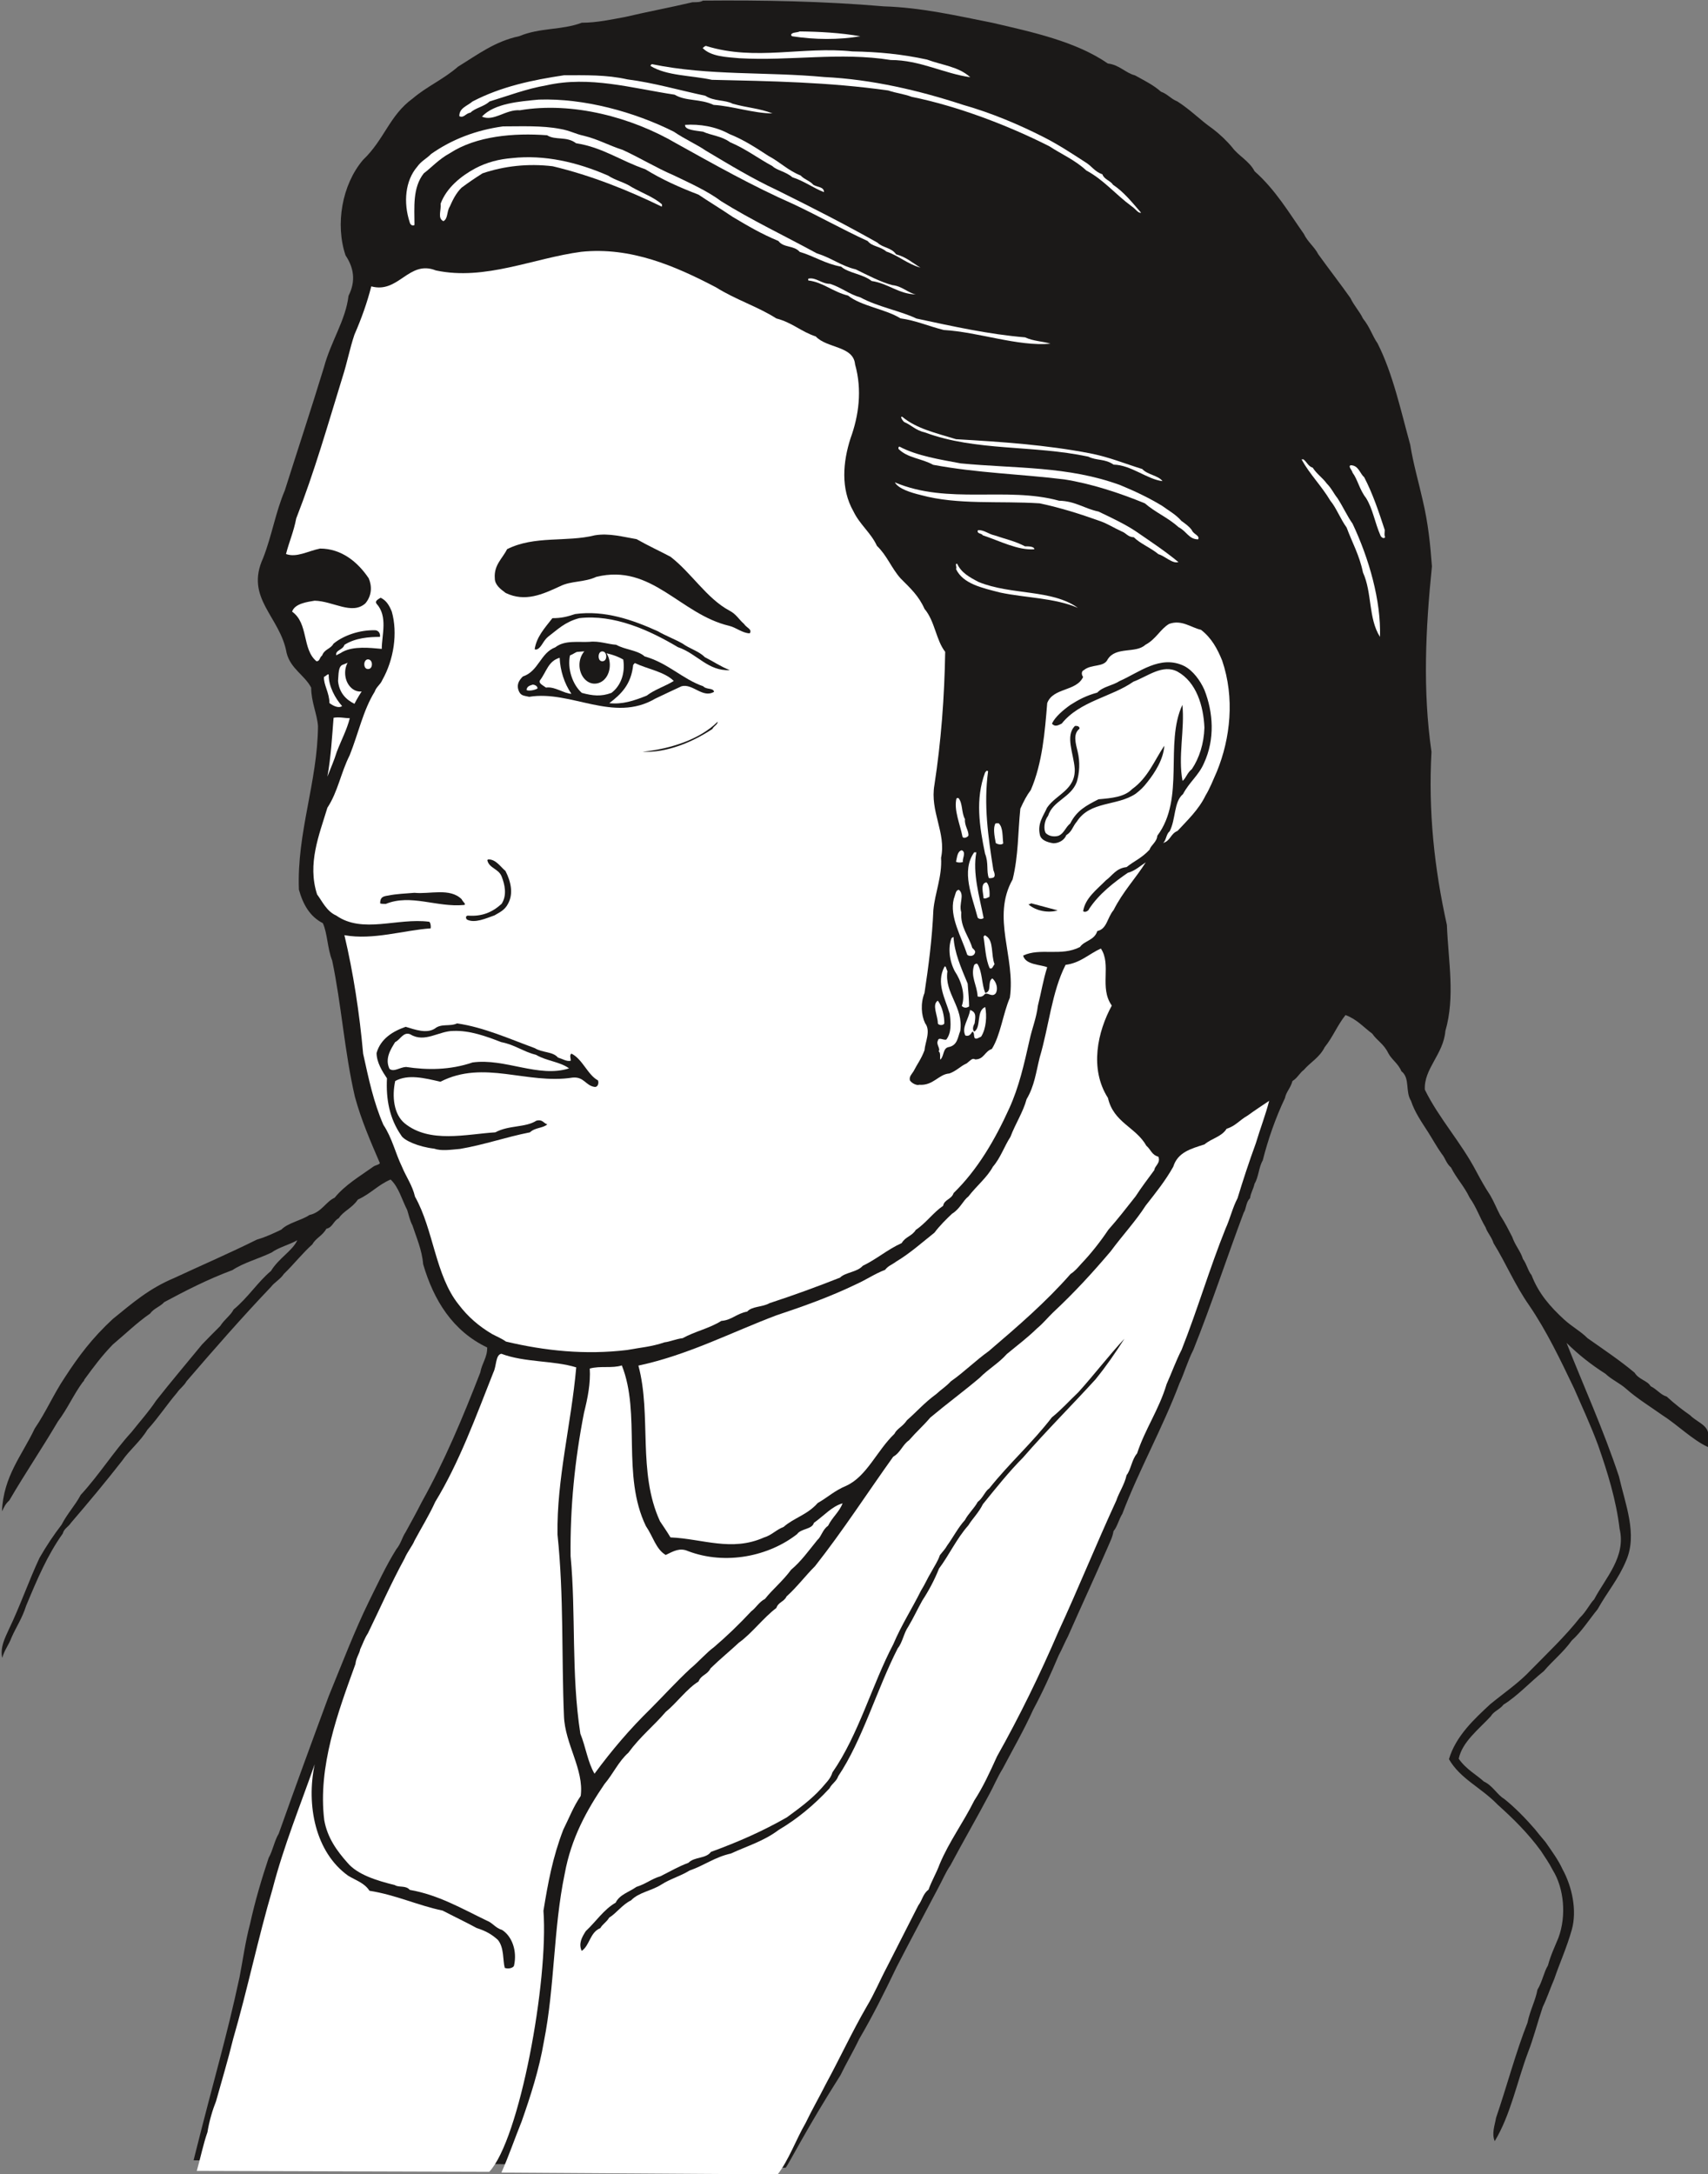 <svg xmlns="http://www.w3.org/2000/svg" xml:space="preserve" width="720.68" height="917.367" fill-rule="evenodd" stroke-linejoin="round" stroke-width="28.222" preserveAspectRatio="xMidYMid" version="1.2" viewBox="0 0 19068 24272"><rect x="0" y="0" width="19068" height="24272" fill="#808080" stroke="none"/><defs class="ClipPathGroup"><clipPath id="a" clipPathUnits="userSpaceOnUse"><path d="M0 0h19068v24272H0z"/></clipPath></defs><g class="SlideGroup"><g class="Slide" clip-path="url(#a)"><g class="Page"><g class="com.sun.star.drawing.ClosedBezierShape"><path fill="none" d="M19 6h19052v24196H19z" class="BoundingBox"/><path fill="#1B1918" d="M7849 7c671-6 1339 6 2019 64 417 13 811 104 1209 183 447 104 933 208 1291 455 129 15 198 106 302 132 114 63 208 109 290 182 81 31 109 79 185 110 150 96 264 216 394 305 78 60 155 132 218 208 66 91 191 152 249 266 236 209 385 465 550 699 43 91 117 142 162 229 117 162 252 337 358 487 44 92 102 148 140 229 81 101 104 193 163 277 172 340 261 757 365 1133 33 210 97 429 138 614 63 264 86 502 104 743-71 696-104 1384-5 2070-36 663 30 1293 172 1933 16 409 94 800-17 1184-21 259-242 421-229 655 157 320 404 587 574 912 53 99 97 178 157 269 44 76 72 150 110 221 58 89 96 168 134 241 36 102 94 160 120 247 43 58 58 137 96 180 79 208 214 358 363 495 92 84 186 132 262 209 183 129 363 249 526 386 46 76 145 89 178 150 76 38 111 96 180 116 91 84 178 150 262 209 66 68 182 104 200 193v162c-172-78-348-254-513-358-147-104-284-188-401-292-74-66-165-104-231-168-163-104-297-210-435-345 181 460 412 968 585 1491 71 312 208 643 81 937-86 208-208 346-320 546-92 112-183 255-287 347-99 137-214 226-313 343-149 119-299 282-449 373-43 56-112 76-142 130-138 149-320 287-359 475 84 121 204 182 280 254 99 45 150 149 226 193 119 94 249 228 345 340 23 30 74 91 117 142 69 99 145 203 191 305 109 198 162 462 104 673-59 208-137 376-196 551-45 104-84 221-129 313-59 175-104 353-163 503-124 330-195 701-373 995-36-84 0-175 15-261 122-356 221-734 351-1062 27-135 91-252 111-368 54-87 71-196 117-270 31-116 76-208 117-309 91-244 63-554-64-757-40-79-86-143-132-214-142-195-307-358-482-515-186-193-417-287-544-508 76-259 285-450 460-613 157-129 320-238 455-383 177-180 386-379 548-585 66-61 112-158 158-203 127-242 358-475 284-788-38-320-134-630-239-930-86-233-177-424-269-637-157-328-305-638-500-925-163-233-259-470-399-696-23-73-69-116-89-177-66-110-104-229-178-331-63-132-142-208-208-337-56-49-63-105-104-153-51-71-109-175-150-239-76-119-150-223-193-353-66-104-8-254-107-330-35-86-109-129-147-203-51-104-124-137-178-216-96-71-172-162-299-208-94 119-140 244-232 358-58 117-162 170-233 254-46 33-74 94-127 124-23 84-69 117-84 191-105 221-189 462-248 696-45 76-45 183-91 259-18 74-41 96-51 163-48 45-40 116-71 162-190 508-358 1021-561 1529-64 125-104 267-155 374-191 505-452 967-638 1457-40 64-58 148-99 194-12 73-38 116-63 177-150 346-300 668-445 997-40 76-63 137-104 213-86 204-180 412-284 605-107 236-224 437-341 660-63 102-99 193-145 277-142 269-297 536-439 803-53 76-91 170-140 259-155 295-312 587-462 879-135 282-267 546-416 800-69 145-143 267-209 404-376 591-576 990-612 1033l-6610-83c246-983 363-1347 513-2043 38-198 66-403 117-594 58-264 129-500 208-739 46-79 66-196 112-269 185-521 371-1029 559-1537 147-358 287-726 447-1053 104-210 190-398 307-586 54-66 64-132 104-191 64-117 122-221 181-338 250-447 458-942 653-1445 18-104 79-167 77-279-384-183-597-526-715-930-13-162-79-307-119-432-31-58-44-127-59-172-63-125-94-254-185-341-140 59-221 158-366 224-64 96-163 129-213 208-61 31-69 104-138 117-48 84-116 101-157 175-104 92-213 229-318 330-40 61-104 92-144 145-318 333-651 714-943 1054-28 51-78 84-104 125-117 137-208 279-333 416-78 130-200 226-282 346-180 231-370 459-571 693-31 48-76 61-91 119-171 239-285 508-409 806-46 144-110 234-163 354-33 89-79 137-104 228-25-117 30-221 71-312 130-270 226-550 345-804 79-137 155-251 247-371 63-124 150-213 213-332 208-226 371-488 567-701 104-132 190-224 274-351 170-216 340-416 513-627 61-64 132-135 203-206 51-79 117-119 150-185 163-135 272-310 417-430 86-142 241-226 294-343-91 51-208 79-289 138-150 71-313 114-435 195-279 104-525 231-762 358-45 51-116 69-157 127-150 104-277 229-417 346-127 132-213 249-317 391-5 20-18 28-18 28-104 142-170 297-277 439-185 313-360 569-543 882-49 45-59 78-82 122 16-392 224-625 366-925 125-183 211-384 333-566 157-242 307-442 538-656 231-188 407-340 684-457 322-150 612-274 924-429 112-33 198-76 274-112 74-76 224-102 313-163 137-30 183-149 282-193 117-144 284-241 429-345 25-20 64-20 76-41-104-241-208-480-279-741-117-506-150-1029-254-1522-53-132-53-307-104-416-145-74-221-209-267-374-25-635 208-1201 213-1826-10-137-76-269-76-429-73-140-228-209-274-386-71-409-470-610-262-1062 99-255 137-507 242-755 152-480 289-892 436-1372 79-295 242-523 275-800 84-165 58-315-33-450-117-345-41-790 195-1067 239-228 295-497 554-685 158-135 344-214 507-356 223-137 411-282 683-340 231-97 477-66 698-150 170 0 338-38 483-64 259-61 495-104 754-165 54 0 84 0 117-18Z"/></g><g class="com.sun.star.drawing.ClosedBezierShape"><path fill="none" d="M4036 195h11941v12573H4036z" class="BoundingBox"/><path fill="#1B1918" d="M10374 11822c26-104 125-307 64-399-109-150 2-338-5-480 38-675 333-1349 112-1978 38-607 162-1220 116-1811-96-89-116-239-177-338-69-150-163-254-254-372-206-170-326-455-506-655-178-216-190-536-124-811 111-297 165-635 78-922 331 59 737 254 1072 170-167-149-467-81-675-210-135-5-234-71-338-104-300-105-503-272-800-371-214-135-437-214-653-346-64-18-104-43-160-58-86-76-208-122-302-168-140-46-219-117-351-157-76-79-228-46-297-122-446-59-870-13-1286 89-450 210-971 20-1387 132-89 51-155 134-257 122-86-110-157-234-190-376-27-150-17-280 0-430 58-144 145-254 234-365 124-143 213-343 332-480 8-16 18-28 18-28 117-109 216-168 353-242 150-147 307-251 475-370 285-135 592-214 887-254 543-56 1065-196 1580-292 676 0 1347 20 2030 58 300 84 635 46 914 150 300 53 584 124 866 221 122 58 260 91 376 150 493 221 833 558 1259 840 104 89 188 183 284 272 74 48 150 150 208 208 66 72 143 145 191 221 84 87 127 191 201 275 33 38 45 96 76 111 139 201 277 371 393 564 115 112 186 244 277 374 54 76 82 147 127 213 59 104 104 191 140 307 165 552 295 1100 432 1667 142 704-97 1388 13 2089 137 670-41 1323 134 1973 114 600 211 1263-13 1837-35 30-30 88-63 104-58-33-64-94-122-120-46-96-150-167-196-254-170-78-231-241-383-325-99-18-145 41-183 97-25 73-79 119-99 185-76 97-99 201-188 277-84 91-165 170-246 267-59 15-74 58-120 91-76 46-117 94-180 125-132 116-279 200-406 304-64 49-127 79-209 112-89 74-226 99-343 99-38-12-73 13-83 33-21 26-21 46-37 46-46-46-89-104-135-140-33-68-104-68-142-129-129-51-129-196-190-297-117-199-148-437-77-671 77-107 150-198 105-348-150-188 22-429-133-610-17-38-25-73 0-96 79-94 125-224 196-315 91-206 229-343 371-508 64-92 156-160 224-234 59-89 155-122 206-208 269-305 351-734 470-1133 43-279-15-599-137-830-92-242-300-346-508-470-326-26-405 330-702 332-236 56-341 206-554 267-94 33-25 117-71 147-91 49-191 61-269 117-54 21-84 61-84 112 0 157-28 279-46 411-25 176-58 333-86 496-290 279-89 663-193 993-170 419-92 904-28 1323-23 214-137 389-168 572-109 155-254 117-363 266-112 74-236 105-340 171 20-51 5-117 45-163Z"/></g><g class="com.sun.star.drawing.ClosedBezierShape"><path fill="none" d="M8832 351h775v86h-775z" class="BoundingBox"/><path fill="#FFF" d="M8928 351c216 2 456 15 677 54-244 41-507 39-761 0-12-5-12-18-12-18 12-29 66-21 96-36Z"/></g><g class="com.sun.star.drawing.ClosedBezierShape"><path fill="none" d="M7844 513h2989v351H7844z" class="BoundingBox"/><path fill="#FFF" d="M7889 515c546 168 1072 0 1627 59 292 5 551 30 833 91 175 65 350 77 483 197-295-41-562-192-887-192-566-91-1119 13-1693-20-142-13-315-18-408-114 5 0 30-32 45-21Z"/></g><g class="com.sun.star.drawing.ClosedBezierShape"><path fill="none" d="M7262 716h5478v1661H7262z" class="BoundingBox"/><path fill="#FFF" d="M7277 716c642 132 1272 83 1925 144 533 26 1060 150 1548 310 323 92 627 221 902 361 167 85 312 181 462 278 76 45 104 106 193 137 20 58 91 71 119 117 122 81 214 198 313 312-33 8-61-43-104-71-186-137-313-297-508-401-125-117-280-183-412-270-462-234-1024-448-1537-552-88-33-170-40-262-71-668-94-1308-104-1969-119-236-51-503-43-685-155 2-13 15-20 15-20Z"/></g><g class="com.sun.star.drawing.ClosedBezierShape"><path fill="none" d="M5128 840h3498v465H5128z" class="BoundingBox"/><path fill="#FFF" d="M6298 840c237 0 470-7 705 46 297 38 587 123 871 183 97 64 221 44 305 89 170 47 295 50 445 108-209 0-445-82-658-95-150-71-308-38-435-114-485-74-948-212-1428-105-226 39-429 117-638 181-63 59-162 72-213 125-53 6-74 64-124 39-2-92 88-113 147-164 322-168 670-240 1023-293Z"/></g><g class="com.sun.star.drawing.ClosedBezierShape"><path fill="none" d="M5380 1111h4897v1879H5380z" class="BoundingBox"/><path fill="#FFF" d="M6015 1112c505-17 1067 137 1507 358 127 86 249 138 358 212 269 160 515 310 797 442 390 193 761 383 1119 585 58 58 155 53 208 130 117 33 176 91 272 149-150-43-244-134-381-180-71-61-157-53-208-117-287-132-549-280-829-412-457-201-897-450-1308-678-496-291-1160-469-1746-370-158-12-292 130-424 71 139-149 424-170 635-190Z"/></g><g class="com.sun.star.drawing.ClosedBezierShape"><path fill="none" d="M7647 1392h1554v755H7647z" class="BoundingBox"/><path fill="#FFF" d="M7648 1394c162-11 343 18 494 102 165 66 294 152 436 244 135 72 216 161 360 219 43 46 104 59 142 104 46 28 119 21 119 82-119-46-223-125-353-166-72-63-176-78-222-124-165-90-300-194-475-268-91-68-212-76-301-117-73-12-207-17-200-76Z"/></g><g class="com.sun.star.drawing.ClosedBezierShape"><path fill="none" d="M4533 1409h5692v1880H4533z" class="BoundingBox"/><path fill="#FFF" d="M5615 1411c209 0 435-11 638 28 109 18 167 56 266 77 163 40 272 106 432 157 198 91 376 201 570 284 196 94 381 178 531 290 335 209 701 382 1064 580 176 56 275 142 437 180 137 67 282 143 409 176 112 12 173 86 262 104-193-5-305-122-493-150-99-79-262-89-340-160-181-33-305-119-463-165-66-76-180-43-238-122-191-79-336-165-511-269-137-93-272-174-381-248-216-83-404-167-595-284-275-94-475-244-772-290-105-81-232-30-323-89-371-28-792 8-1087 201-122 66-208 163-290 224-127 162-104 381-104 577-20 13-46 0-53-30-73-222-50-466 84-621 45-64 106-91 155-142 231-163 503-267 802-308Z"/></g><g class="com.sun.star.drawing.ClosedBezierShape"><path fill="none" d="M4912 1755h2481v715H4912z" class="BoundingBox"/><path fill="#FFF" d="M5715 1765c364-40 729 45 1073 195 92 59 178 71 267 130 119 67 241 110 333 189 7 12 0 28 0 28-376-183-789-349-1218-451-274-33-541-3-783 79-89 56-158 104-234 160-63 62-99 138-132 212-36 58-18 134-71 162-68-33-23-117-31-195 66-179 229-309 384-393 135-71 268-104 412-116Z"/></g><g class="com.sun.star.drawing.ClosedBezierShape"><path fill="none" d="M3193 2802h10537v12295H3193z" class="BoundingBox"/><path fill="#FFF" d="M6490 2811c552-57 1047 158 1502 396 223 140 469 216 675 348 178 46 277 148 440 201 127 135 421 104 439 312 81 287 41 574-51 826-84 262-112 561 33 815 71 148 196 240 262 385 114 109 160 246 264 363 112 112 203 196 267 340 117 138 127 346 231 480-8 503-46 1004-120 1484-53 300 133 533 74 815 13 208-68 389-86 584-13 315-54 628-99 925-46 117-36 249 7 338 66 86 0 211-7 302-36 97-82 155-122 234-20 33-51 58-41 102 23 36 81 59 104 49 158 12 216-118 336-126 81-28 129-86 193-112 40-30 63-66 96-45 99 0 104-89 186-117 97-155 123-389 201-572 66-454-209-894 31-1321 66-269 58-520 86-789 38-84 71-148 117-209 129-299 157-650 183-970 66-175 325-127 401-292-18-20-23-64 8-76 86-71 223-28 266-120 92-147 313-63 420-162 121-64 167-176 266-234 140-51 244 41 356 66 119 92 183 213 236 343 142 417 92 869-58 1237-41 94-82 196-127 269-77 160-206 280-313 396-81 33-76 110-162 135 35-25 35-102 73-129 71-135 46-331 150-417 71-135 175-208 234-345 124-267 104-567 5-818-46-104-127-216-226-267-267-130-508 76-721 168-82 53-186 61-249 129-122 33-209 79-300 137-76 54-170 132-206 209 36 45 81 12 109 0 201-252 559-298 800-468 158-58 326-200 493-112 211 117 290 384 300 625-5 178-58 341-140 463-56 45-61 96-104 132-53-270 26-579-2-849-201 432 33 1044-280 1461-5 71-71 104-86 155-89 96-168 124-257 195-119 13-160 97-231 148-104 106-231 198-254 345 28 20 66-13 66-25 112-171 282-300 432-404 81-21 142-79 201-117-112 178-254 325-359 533-73 87-73 211-182 234-31 104-145 107-193 178-211 109-445 5-635 96 28 105 195 99 269 130-46 145-66 279-104 429-16 137-66 257-92 379-63 279-119 529-228 768-158 348-352 683-621 945-23 71-104 71-117 142-114 79-193 195-305 269-43 71-117 76-157 147-163 74-277 178-435 254-63 72-195 72-254 132-266 105-515 196-787 285-79 46-196 33-249 94-122 23-173 96-289 104-133 84-295 117-432 193-71 8-148 41-201 46-150 51-269 58-419 86-465 56-914 10-1352-94-54-38-107-58-155-84-150-89-270-193-374-330-261-325-279-835-487-1204-28-124-99-221-145-333-76-157-109-320-208-469-110-254-163-508-226-794-41-457-110-904-209-1323 320 58 666-56 963-76 5-39-8-74-18-74-353-46-742 137-1036-69-109-48-158-162-214-236-111-343 23-663 115-968 117-177 150-391 249-586 99-249 150-501 279-709 20-58 61-74 86-132 127-226 173-521 105-762-26-64-59-125-125-155-33 20-66 38-46 66 130 142 59 351 59 505-132-12-313-33-437 33-31 21-51 26-71 39-13-59 74-59 91-117 122-79 280-89 397-89 7-48-26-74-54-74-175-5-355 59-465 150-33 61-99 58-127 132-33 26-23 64-63 64-163-135-86-422-272-554 31-92 175-109 252-122 208 5 416 163 566 30 74-88 74-193 38-279-122-183-305-333-544-333-137 28-261 104-380 61 35-137 86-249 114-397 206-528 348-1031 518-1582 51-158 79-313 132-470 79-181 142-358 188-539 307 84 417-299 721-178 549 117 1088-137 1624-208Z"/></g><g class="com.sun.star.drawing.ClosedBezierShape"><path fill="none" d="M9022 3108h2707v735H9022z" class="BoundingBox"/><path fill="#FFF" d="M9024 3111c86-19 145 58 244 58 127 41 213 117 337 151 189 104 461 155 626 236 414 89 813 177 1213 210 91 43 193 43 284 71-365 33-801-130-1192-153-175-44-307-105-483-130-167-104-440-137-585-254-175-44-279-149-444-169-4-13 0-20 0-20Z"/></g><g class="com.sun.star.drawing.ClosedBezierShape"><path fill="none" d="M10061 4652h2919v721h-2919z" class="BoundingBox"/><path fill="#FFF" d="M10073 4653c158 132 366 178 600 250 515 30 1002 63 1492 157 221 43 388 115 587 176 58 64 180 72 226 135-168-18-351-181-546-184-97-68-191-43-282-89-618-132-1251-58-1823-270-104-23-149-81-233-117-21-18-50-67-21-58Z"/></g><g class="com.sun.star.drawing.ClosedBezierShape"><path fill="none" d="M10030 4986h3352v1036h-3352z" class="BoundingBox"/><path fill="#FFF" d="M10042 4986c196 104 455 144 683 187 613 59 1198 28 1782 243 173 71 335 150 470 233 66 49 150 94 213 167 46 33 82 58 115 101 17 48 94 61 71 104-104 0-127-89-216-134-125-112-259-164-379-268-284-117-604-221-899-267-499-61-969-71-1464-163-135-74-284-74-388-178 0-13 0-25 12-25Z"/></g><g class="com.sun.star.drawing.ClosedBezierShape"><path fill="none" d="M14530 5128h878v1983h-878z" class="BoundingBox"/><path fill="#FFF" d="M14551 5128c38 27 53 78 104 93 46 72 113 115 156 176 56 56 81 117 119 162 66 102 112 206 170 287 184 390 319 860 306 1264-132-209-86-491-190-719-39-193-123-339-182-501-73-102-116-221-182-300-100-168-228-292-321-460 0-2 20-2 20-2Z"/></g><g class="com.sun.star.drawing.ClosedBezierShape"><path fill="none" d="M15068 5194h398v815h-398z" class="BoundingBox"/><path fill="#FFF" d="M15079 5194c89 0 104 96 150 132 98 188 164 389 230 590 0 35-8 61 5 79-13 28-46 0-51-13-66-150-86-300-163-423-72-91-94-208-150-282-8-33-53-71-21-83Z"/></g><g class="com.sun.star.drawing.ClosedBezierShape"><path fill="none" d="M9989 5384h3168v896H9989z" class="BoundingBox"/><path fill="#FFF" d="M9990 5385c596 252 1245 43 1834 205 178 3 282 88 440 121 148 71 290 137 417 221 168 116 318 214 475 343-68 21-150-68-223-88-89-74-203-117-275-189-68-3-83-46-137-66-89-41-155-84-232-112-236-84-442-150-683-201-452-29-915 20-1324-92-117-28-252-71-292-142Z"/></g><g class="com.sun.star.drawing.ClosedBezierShape"><path fill="none" d="M10914 5917h634v218h-634z" class="BoundingBox"/><path fill="#FFF" d="M10926 5918c64 0 112 45 175 58 125 43 230 64 342 123 38 0 104 0 104 33-185 13-382-92-575-156-15-25-58-15-58-46 0-12 12-12 12-12Z"/></g><g class="com.sun.star.drawing.ClosedBezierShape"><path fill="none" d="M5522 5968h2857v1104H5522z" class="BoundingBox"/><path fill="#1B1918" d="M6640 5976c162-27 317 18 467 43 130 74 259 133 378 196 233 179 405 466 657 601 79 41 104 97 165 150 25 41 94 59 63 104-78 0-155-66-228-83-552-130-865-700-1485-547-137 63-281 43-403 104-197 91-390 180-608 76-59-43-122-92-122-163-12-150 86-222 137-326 307-155 666-76 979-155Z"/></g><g class="com.sun.star.drawing.ClosedBezierShape"><path fill="none" d="M5590 6028h2535v873H5590z" class="BoundingBox"/><path fill="#1B1918" d="M6640 6039c256-44 505 61 706 178 163 92 275 206 384 344 92 112 196 175 282 254 54 25 77 66 112 84-320-59-521-267-778-417-64-90-180-69-241-115-290-58-557 46-818 84-215 90-405 229-631 105-73-53-80-151-46-235 64-73 117-183 239-198 269 0 542-58 791-84Z"/></g><g class="com.sun.star.drawing.ClosedBezierShape"><path fill="none" d="M3128 6203h940v539h-940z" class="BoundingBox"/><path fill="#1B1918" d="M3592 6203c150 2 285 71 372 175 40 86 137 140 91 245-18 50-28 83-79 89-234-8-425-150-644-39-66 18-99 84-163 64-57-150-45-298-20-428 134-23 240-48 364-94 38 3 51-12 79-12Z"/></g><g class="com.sun.star.drawing.ClosedBezierShape"><path fill="none" d="M10672 6292h1362v495h-1362z" class="BoundingBox"/><path fill="#FFF" d="M10686 6294c45 99 137 150 241 204 366 148 816 79 1106 288-259-112-590-112-867-171-206-53-414-97-493-262 13-21-17-65 13-59Z"/></g><g class="com.sun.star.drawing.ClosedBezierShape"><path fill="none" d="M5969 6845h2179v638H5969z" class="BoundingBox"/><path fill="#1B1918" d="M6421 6855c328-45 641 64 925 193 81 48 198 92 276 138 73 54 182 84 246 150 104 53 175 104 279 145-244 13-363-183-580-257-317-189-714-369-1101-323-162 43-243 129-348 208-53 43-73 118-119 138-18 10-30 0-30 0 22-138 109-232 198-346 99 0 160-15 254-46Z"/></g><g class="com.sun.star.drawing.ClosedBezierShape"><path fill="none" d="M5781 7162h2193v742H5781z" class="BoundingBox"/><path fill="#1B1918" d="M6584 7165c100-12 209 28 295 33 104 58 236 58 318 130 262 74 425 255 653 333 38 41 112 15 122 62-127 76-238-95-363-62-99 46-189 88-293 138-467 275-940-97-1408-20-54-13-89-10-112-56-35-74-5-125 41-171 177-58 195-263 363-326 104-83 263-53 384-61Z"/></g><g class="com.sun.star.drawing.ClosedBezierShape"><path fill="none" d="M6355 7271h610v494h-610z" class="BoundingBox"/><path fill="#FFF" d="M6449 7277c162-17 359 0 509 86 25 161-33 298-132 372-114 43-209 33-331 0-104-94-162-268-132-418 40-15 66-40 86-40Z"/></g><g class="com.sun.star.drawing.ClosedBezierShape"><path fill="none" d="M6024 7343h356v403h-356z" class="BoundingBox"/><path fill="#FFF" d="M6248 7343c6 142 52 288 131 402-79 0-184-84-284-69-38-28-83-48-68-79 76-100 92-216 221-254Z"/></g><g class="com.sun.star.drawing.ClosedBezierShape"><path fill="none" d="M3774 7361h402v497h-402z" class="BoundingBox"/><path fill="#FFF" d="M3995 7361c41 0 106 0 123 40 21 33 66 51 54 92-71 138-151 239-215 364-95-46-171-125-183-255 7-66-2-168 58-183 59-25 113-43 163-58Z"/></g><g class="com.sun.star.drawing.ClosedBezierShape"><path fill="none" d="M6802 7402h721v453h-721z" class="BoundingBox"/><path fill="#FFF" d="M7087 7402c137 66 331 96 435 200-101 62-209 93-303 164-145 58-268 99-417 84 134-102 244-209 267-428 13-15 18-20 18-20Z"/></g><g class="com.sun.star.drawing.ClosedBezierShape"><path fill="none" d="M3615 7528h205v367h-205z" class="BoundingBox"/><path fill="#FFF" d="M3670 7536c-2 124 73 262 149 346-36 28-97 0-141-33 0-114-68-209-61-293 20-5 51-45 53-20Z"/></g><g class="com.sun.star.drawing.ClosedBezierShape"><path fill="none" d="M5878 7643h124v68h-124z" class="BoundingBox"/><path fill="#FFF" d="M5947 7643c23 0 58 18 53 44-40 21-100 29-122 16 5-39 30-48 69-60Z"/></g><g class="com.sun.star.drawing.ClosedBezierShape"><path fill="none" d="M3655 8009h252v663h-252z" class="BoundingBox"/><path fill="#FFF" d="M3724 8013c59-12 131 5 181 5-33 130-92 237-145 375-31 101-65 173-105 277 40-219 53-460 69-657Z"/></g><g class="com.sun.star.drawing.ClosedBezierShape"><path fill="none" d="M7173 8057h840v338h-840z" class="BoundingBox"/><path fill="#1B1918" d="M8012 8057c0 33-41 45-59 81-223 148-509 267-780 255 312-33 638-137 839-336Z"/></g><g class="com.sun.star.drawing.ClosedBezierShape"><path fill="none" d="M11602 8103h1397v1313h-1397z" class="BoundingBox"/><path fill="#1B1918" d="M12001 8104c20-1 51 0 51 31-76 58-43 165-21 256 28 118 21 235-10 339-66 175-266 208-320 377-45 58-51 150-28 191 41 45 112 45 150 30 59-30 71-91 125-135 73-145 177-199 315-270 148-13 290-25 376-114 176-125 249-320 359-484-8 149-105 301-188 405-49 64-82 92-130 130-208 142-509 78-659 313-45 51-53 112-117 150-22 58-86 91-144 91-79-12-138-40-150-91-32-130 40-216 79-306 104-152 320-198 309-437-12-166-109-367 3-476Z"/></g><g class="com.sun.star.drawing.ClosedBezierShape"><path fill="none" d="M10930 8603h176v1202h-176z" class="BoundingBox"/><path fill="#FFF" d="M11031 8610c-51 373 0 730 59 1103 13 33 25 71 0 84-28 8-33 8-51 5-29-79 0-168-42-272-63-307-110-608 0-905 16-24 22-24 34-15Z"/></g><g class="com.sun.star.drawing.ClosedBezierShape"><path fill="none" d="M10669 8909h144v446h-144z" class="BoundingBox"/><path fill="#FFF" d="M10701 8910c49 61 30 158 72 235-8 73 46 132 38 185-20 26-61 31-66 10-26-137-99-298-67-427 13-7 23-3 23-3Z"/></g><g class="com.sun.star.drawing.ClosedBezierShape"><path fill="none" d="M11098 9190h104v239h-104z" class="BoundingBox"/><path fill="#FFF" d="M11148 9190c52 45 42 150 52 225-18 20-57 13-83-3-16-82-32-174-3-220 8-2 34-2 34-2Z"/></g><g class="com.sun.star.drawing.ClosedBezierShape"><path fill="none" d="M10673 9492h90v138h-90z" class="BoundingBox"/><path fill="#FFF" d="M10737 9492c55 22 0 102 14 130-32 13-73 5-78-3 12-43 12-115 64-127Z"/></g><g class="com.sun.star.drawing.ClosedBezierShape"><path fill="none" d="M10806 9515h176v746h-176z" class="BoundingBox"/><path fill="#FFF" d="M10876 9515h24c-45 229 35 496 81 733-13 13-46 18-66-3-62-239-188-521-39-730Z"/></g><g class="com.sun.star.drawing.ClosedBezierShape"><path fill="none" d="M5202 9594h505v689h-505z" class="BoundingBox"/><path fill="#1B1918" d="M5454 9594c84 0 136 86 189 129 61 119 91 255 28 367-36 71-95 96-151 129-94 33-222 92-308 46-17-20-12-46 18-43 150 10 265-36 370-132 63-97 35-217 0-306-34-86-138-91-159-178 0-12 13-12 13-12Z"/></g><g class="com.sun.star.drawing.ClosedBezierShape"><path fill="none" d="M10969 9850h81v182h-81z" class="BoundingBox"/><path fill="#FFF" d="M11012 9850c34 25 39 117 34 162-27 12-47 25-66 15 0-50-41-165 32-177Z"/></g><g class="com.sun.star.drawing.ClosedBezierShape"><path fill="none" d="M10637 9934h251v739h-251z" class="BoundingBox"/><path fill="#FFF" d="M10706 9934c67 58-5 154 26 252-13 165 87 269 122 395 23 25 46 38 23 71s-81 18-81 0c-64-197-198-418-148-617 20-51 20-101 58-101Z"/></g><g class="com.sun.star.drawing.ClosedBezierShape"><path fill="none" d="M4244 9961h948v147h-948z" class="BoundingBox"/><path fill="#1B1918" d="M4627 9967c169 18 397-59 527 72 13 30 58 59 25 64-305 28-593-126-872-12-20 0-63 0-63-8 0-69 35-77 88-85 105-21 183-21 295-31Z"/></g><g class="com.sun.star.drawing.ClosedBezierShape"><path fill="none" d="M11481 10084h327v94h-327z" class="BoundingBox"/><path fill="#1B1918" d="m11511 10084 296 79c-97 31-238 10-326-67 12 0 25-7 30-12Z"/></g><g class="com.sun.star.drawing.ClosedBezierShape"><path fill="none" d="M10980 10443h125v372h-125z" class="BoundingBox"/><path fill="#FFF" d="M11010 10450c86 54 52 210 93 314-17 20-25 61-54 45-47-101-52-252-69-351 10-19 17-19 30-8Z"/></g><g class="com.sun.star.drawing.ClosedBezierShape"><path fill="none" d="M10600 10460h220v791h-220z" class="BoundingBox"/><path fill="#FFF" d="M10645 10460c10 175 82 338 158 521 8 88 16 204 16 255-41 26-66 8-82-5 46-129-10-288-77-387-62-117-78-265-38-369 5-8 23-15 23-15Z"/></g><g class="com.sun.star.drawing.ClosedBezierShape"><path fill="none" d="M7126 10589h5814v6651H7126z" class="BoundingBox"/><path fill="#FFF" d="M12290 10589c122 182-21 436 122 637-158 290-252 704-43 1031 63 277 312 325 429 534 51 43 58 101 134 122 28 71-43 104-45 149-77 105-143 191-209 293-104 132-200 256-304 373-92 137-196 268-300 377-41 46-74 86-122 117-277 315-583 579-913 861-152 109-274 233-424 338-59 63-109 91-163 142-132 96-221 200-327 292-49 74-110 91-140 152-196 188-307 473-536 579-135 56-208 130-320 193-117 133-267 166-381 267-86 33-132 92-217 117-363 163-688 15-1046 0-41-69-82-127-117-180-253-549-92-1184-241-1738 551-117 1041-373 1540-561 312-104 602-208 886-345 125-56 208-117 328-163 35-46 76-56 122-91 155-92 300-222 429-324 61-81 132-150 196-211 91-56 122-147 183-193 96-124 208-211 274-333 84-96 127-228 195-332 59-155 140-272 181-422 87-145 105-300 146-465 104-350 134-729 289-1034 165-20 264-124 394-182Z"/></g><g class="com.sun.star.drawing.ClosedBezierShape"><path fill="none" d="M10862 10758h269v371h-269z" class="BoundingBox"/><path fill="#FFF" d="M10914 10764c54 92 44 217 85 321 79-17 20-124 79-163 46 39 66 113 41 163-41 59-100-17-128 16-23 30-56 30-77 23-5-127-83-222-38-352 17-17 30-17 38-8Z"/></g><g class="com.sun.star.drawing.ClosedBezierShape"><path fill="none" d="M10439 11171h105v274h-105z" class="BoundingBox"/><path fill="#FFF" d="M10470 11171c49 63 75 181 72 256-23 30-72 12-72-3 0-85-70-210 0-253Z"/></g><g class="com.sun.star.drawing.ClosedBezierShape"><path fill="none" d="M10764 11242h246v355h-246z" class="BoundingBox"/><path fill="#FFF" d="M10999 11242c20 96 12 242-46 331-30 12-53 33-72 15-13-28 0-61-26-71-15 23-33 58-78 43-45-91 40-184 53-285 77 25 57 88 51 148-18 33-28 71-5 94 82-48 19-232 123-275Z"/></g><g class="com.sun.star.drawing.ClosedBezierShape"><path fill="none" d="M4204 11425h2478v1416H4204z" class="BoundingBox"/><path fill="#1B1918" d="M5103 11425c299 43 590 175 867 276 89 54 200 36 259 105 53 16 96 46 142 36 5-20-18-61 8-80 124 60 183 240 297 299 13 35-5 78-38 73-102-15-117-117-247-104-508 79-989-203-1474 46-180-41-360-87-505-8-38 175-15 371 104 471 279 229 691 122 1014 102 150-82 336-51 458-130 71-18 78 28 122 41-51 45-135 33-194 89-269 53-509 139-780 185-112 10-209 25-290-3-173-20-338-91-368-149-130-188-170-403-158-636-50-74-116-178-116-283 45-158 180-242 325-292 109 33 233 78 325 20 73-60 167-20 249-58Z"/></g><g class="com.sun.star.drawing.ClosedBezierShape"><path fill="none" d="M4328 11507h2026v451H4328z" class="BoundingBox"/><path fill="#FFF" d="M5061 11509c183-7 365 59 535 125 155 30 241 105 391 143 109 66 267 76 366 150-341 109-719-117-1078-66-252 86-506 86-742 50-69 3-137 61-185 21-55-117 17-222 63-298 59-28 92-120 170-87 160 99 318-38 480-38Z"/></g><g class="com.sun.star.drawing.ClosedBezierShape"><path fill="none" d="M5598 12289h8572v11986H5598z" class="BoundingBox"/><path fill="#FFF" d="M14169 12289c-40 157-99 307-149 474-77 211-143 412-204 613-58 111-81 223-134 340-178 442-313 904-490 1351-64 125-110 255-168 385-86 287-239 498-330 774-59 67-69 183-117 242-23 106-86 195-114 282-221 480-430 995-644 1458-213 495-442 962-688 1399-82 181-158 346-254 493-127 254-280 457-386 709-39 106-89 185-125 287-63 45-69 117-114 175-117 230-236 463-348 684-81 153-142 302-231 450-163 282-295 569-452 858-77 153-155 287-227 437-109 188-187 412-312 574l-3084-20c81-183 147-376 226-572 99-282 195-579 248-891 122-612 105-1263 232-1871 73-403 249-716 444-1003 99-117 158-254 267-350 134-183 284-300 416-455 122-99 239-262 367-340 31-77 97-72 135-148 109-106 228-203 317-287 137-96 277-282 417-386 23-68 86-68 114-129 117-105 213-234 318-338 312-396 586-821 873-1222 82-46 102-132 176-183 91-104 155-157 238-254 188-157 374-294 549-442 104-105 213-163 305-267 129-107 226-178 338-287 66-54 119-120 177-176 244-228 441-444 644-683 137-185 282-340 391-511 117-149 221-279 308-434 50-162 198-201 348-249 86-71 190-84 248-175 100-31 145-97 234-147 84-61 155-107 241-165Z"/></g><g class="com.sun.star.drawing.ClosedBezierShape"><path fill="none" d="M6479 14945h6076v6835H6479z" class="BoundingBox"/><path fill="#1B1918" d="M12553 14945c-104 162-196 297-323 454-266 292-548 572-810 874-150 150-305 343-447 519-46 94-119 165-162 236-133 150-214 331-328 483-51 129-117 251-186 356-58 104-99 195-157 292-51 73-64 177-117 241-234 457-396 1029-664 1427-23 64-68 79-99 138-175 189-363 343-566 463-168 127-353 180-534 264-183 41-294 132-462 190-104 64-213 92-312 155-110 72-254 87-341 178-96 46-162 142-244 193-33 54-73 71-99 117-116 46-119 196-208 254-37-79 0-150 46-221 112-104 200-241 333-317 45-92 149-117 231-176 106-33 172-91 269-119 112-56 201-109 312-150 71-71 193-43 252-122 307-112 581-233 848-386 142-104 274-201 384-323 51-61 104-107 124-178 293-422 443-981 679-1430 94-221 206-391 310-600 46-73 74-142 112-203 38-71 76-124 99-193 36-46 58-66 81-107 66-91 125-205 198-284 39-74 105-132 143-203 58-43 84-123 129-151 229-287 480-508 699-793 104-83 198-188 297-282 170-188 345-416 513-596Z"/></g><g class="com.sun.star.drawing.ClosedBezierShape"><path fill="none" d="M2197 15113h4292v9133H2197z" class="BoundingBox"/><path fill="#FFF" d="M5597 15113c262 99 582 73 836 152-56 635-219 1247-209 1867 72 688 44 1361 72 2024 10 313 226 598 187 893-83 122-129 246-195 378-119 310-170 592-221 904 58 785-267 2558-605 2914l-3265-10c40-140 73-303 119-432 20-125 58-252 96-346 66-238 132-454 191-696 160-551 277-1120 439-1671 127-488 309-930 471-1394-96 457 8 983 374 1244 89 54 180 79 238 168 295 46 534 162 816 221 127 66 266 132 381 195 105 33 173 74 237 133 71 88 53 228 76 312 53 18 104-8 104-28 36-163-23-325-134-396-74-21-104-79-171-104-280-135-539-287-859-343-46-54-122-23-168-54-203-50-416-116-528-249-119-134-224-279-259-475-74-599 155-1210 348-1743 8-74 46-117 53-165 33-69 46-117 87-180 137-282 259-559 409-834 30-73 88-142 111-200 82-153 163-282 231-432 267-437 453-950 649-1445 36-71 23-196 89-208Z"/></g><g class="com.sun.star.drawing.ClosedBezierShape"><path fill="none" d="M6370 15243h3039v4559H6370z" class="BoundingBox"/><path fill="#FFF" d="M6942 15243c216 543-5 1227 269 1794 79 114 112 259 221 322 89-43 157-84 249-43 422 160 905 56 1218-190 45-64 167-51 187-125 117-84 206-188 321-218-41 101-112 150-163 251-61 41-74 120-119 158-99 122-181 238-293 332-96 130-208 219-292 326-66 33-104 104-152 137-137 147-272 277-417 401-84 61-173 165-265 241-157 146-302 306-442 446-236 231-432 462-627 726-76-129-97-297-158-447-104-670-48-1342-109-1982-6-546 46-1068 150-1601 41-163 74-330 64-493 119-33 248 0 358-35Z"/></g><g class="com.sun.star.drawing.ClosedBezierShape"><path fill="none" d="M6469 7214h340v419h-340z" class="BoundingBox"/><path fill="#1B1918" d="M6637 7214c98 0 171 96 171 209 0 118-73 209-171 209-90 0-168-91-168-209 0-113 78-209 168-209Z"/></g><g class="com.sun.star.drawing.ClosedBezierShape"><path fill="none" d="M6683 7272h86v111h-86z" class="BoundingBox"/><path fill="#FFF" d="M6724 7272c27 0 44 25 44 56 0 33-17 54-44 54-26 0-41-21-41-54 0-31 15-56 41-56Z"/></g><g class="com.sun.star.drawing.ClosedBezierShape"><path fill="none" d="M3853 7302h340v419h-340z" class="BoundingBox"/><path fill="#1B1918" d="M4021 7302c98 0 171 96 171 209 0 118-73 209-171 209-90 0-168-91-168-209 0-113 78-209 168-209Z"/></g><g class="com.sun.star.drawing.ClosedBezierShape"><path fill="none" d="M4067 7361h86v109h-86z" class="BoundingBox"/><path fill="#FFF" d="M4108 7361c27 0 44 25 44 54 0 34-17 54-44 54-24 0-41-20-41-54 0-29 17-54 41-54Z"/></g><g class="com.sun.star.drawing.ClosedBezierShape"><path fill="none" d="M10465 10788h262v1042h-262z" class="BoundingBox"/><path fill="#FFF" d="M10478 11738c33 10 5 115 27 84 36-46 23-117 82-132 105-18 105-114 133-180 40-268-179-420-143-667-16-33-16-65-33-51-96 183 7 351 59 527 13 104 20 211-39 287-36 8-86-33-94 13-22 40 35 91 8 119Z"/></g></g></g></g></svg>
